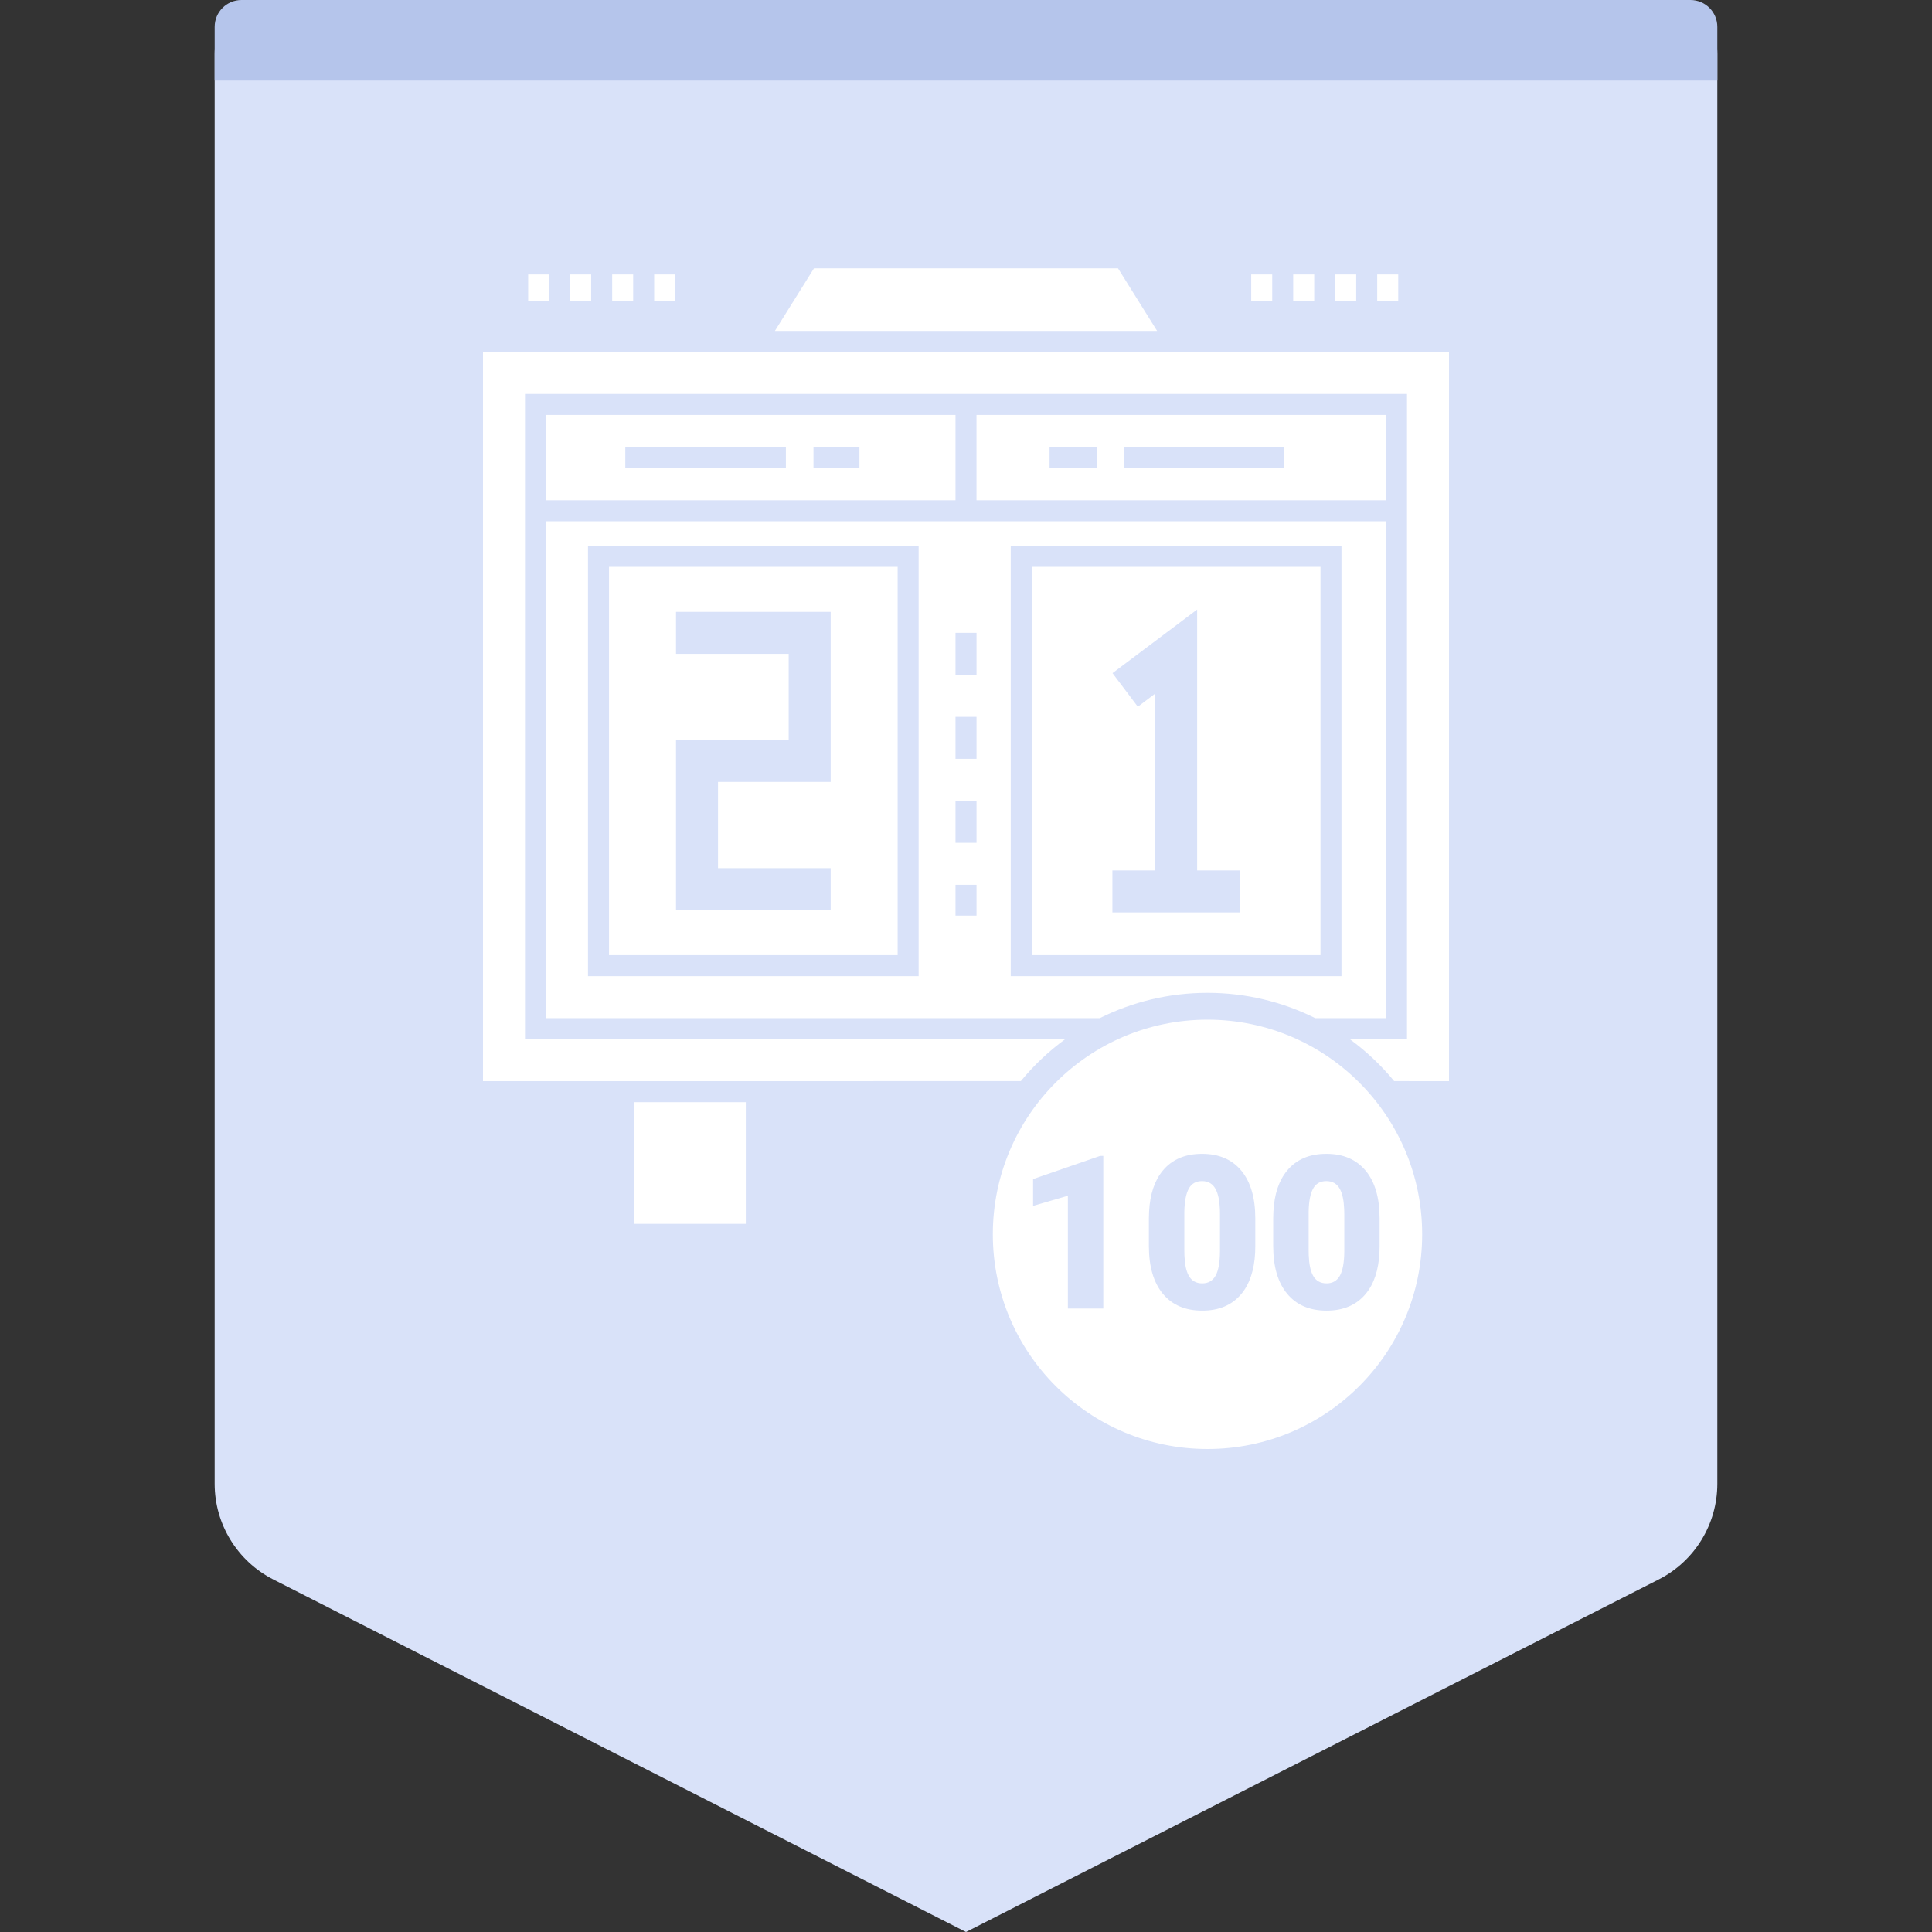 <svg width="72" height="72" viewBox="0 0 72 72" fill="none" xmlns="http://www.w3.org/2000/svg">
<rect x="0" y="0" width="72" height="72" fill="#333333" stroke="none"/>
<path fill-rule="evenodd" clip-rule="evenodd" d="M10 0H62C63.105 0 64 0.895 64 2V55.297C64 56.802 63.155 58.18 61.814 58.862L36 72L10.186 58.862C8.845 58.18 8 56.802 8 55.297V2C8 0.895 8.895 0 10 0Z" fill="#D9E2F9"/>
<path fill-rule="evenodd" clip-rule="evenodd" d="M9 0H63C63.552 0 64 0.448 64 1V3H8V1C8 0.448 8.448 0 9 0Z" fill="#B5C5EB"/>
<path d="M45 38C49.418 38 53 41.582 53 46C53 50.418 49.418 54 45 54C40.582 54 37 50.418 37 46C37 41.582 40.582 38 45 38ZM49.43 43C48.8 43 48.312 43.208 47.967 43.625C47.66 43.995 47.49 44.505 47.456 45.153L47.449 45.402V46.441C47.449 47.204 47.622 47.796 47.969 48.215C48.315 48.634 48.805 48.844 49.438 48.844C50.065 48.844 50.551 48.635 50.897 48.219C51.203 47.848 51.374 47.339 51.408 46.691L51.414 46.441V45.406C51.414 44.641 51.241 44.048 50.895 43.629C50.548 43.21 50.06 43 49.43 43ZM44.797 43C44.167 43 43.679 43.208 43.334 43.625C43.027 43.995 42.857 44.505 42.823 45.153L42.816 45.402V46.441C42.816 47.204 42.99 47.796 43.336 48.215C43.682 48.634 44.172 48.844 44.805 48.844C45.432 48.844 45.919 48.635 46.264 48.219C46.57 47.848 46.741 47.339 46.775 46.691L46.781 46.441V45.406C46.781 44.641 46.608 44.048 46.262 43.629C45.915 43.21 45.427 43 44.797 43ZM41.117 43.078H40.996L38.5 43.941V44.941L39.797 44.562V48.766H41.117V43.078ZM49.43 44.016C49.661 44.016 49.831 44.117 49.938 44.318C50.029 44.491 50.081 44.74 50.094 45.066L50.098 45.234V46.641C50.095 47.05 50.04 47.35 49.934 47.541C49.827 47.732 49.661 47.828 49.438 47.828C49.206 47.828 49.036 47.73 48.93 47.533C48.838 47.365 48.786 47.112 48.773 46.776L48.77 46.602V45.148C48.777 44.768 48.833 44.484 48.935 44.297C49.038 44.109 49.203 44.016 49.43 44.016ZM44.797 44.016C45.029 44.016 45.198 44.117 45.305 44.318C45.396 44.491 45.449 44.74 45.462 45.066L45.465 45.234V46.641C45.462 47.05 45.408 47.35 45.301 47.541C45.194 47.732 45.029 47.828 44.805 47.828C44.573 47.828 44.404 47.73 44.297 47.533C44.205 47.365 44.153 47.112 44.14 46.776L44.137 46.602V45.148C44.145 44.768 44.2 44.484 44.303 44.297C44.406 44.109 44.57 44.016 44.797 44.016ZM27.794 41.074V45.609H23.635V41.074H27.794ZM54 13.115V40.291L51.957 40.29C51.473 39.701 50.916 39.175 50.3 38.725L52.435 38.726V14.68H19.565V38.726L39.7 38.725C39.084 39.175 38.527 39.701 38.043 40.29L18 40.291V13.115H54ZM51.652 19.427V37.943L49.015 37.943C47.806 37.34 46.443 37 45 37C43.557 37 42.194 37.34 40.985 37.943L20.348 37.943V19.427H51.652ZM49.993 20.342H37.667V36.378H49.993V20.342ZM34.235 20.342H21.913V36.378H34.235V20.342ZM49.211 21.125V35.595H38.45V21.125H49.211ZM33.453 21.125V35.595H22.696V21.125H33.453ZM36.392 32.975H35.609V34.122H36.392V32.975ZM44.614 22.715L41.46 25.086L42.404 26.338L43.049 25.849V32.438H41.456V34.004H46.203V32.438H44.614V22.715ZM30.957 22.801H25.193V24.366H29.392V27.575H25.193V33.918H30.957V32.353H26.758V29.14H30.957V22.801ZM36.392 29.845H35.609V31.41H36.392V29.845ZM36.392 26.715H35.609V28.28H36.392V26.715ZM36.392 23.584H35.609V25.149H36.392V23.584ZM35.609 15.463V18.644H20.348V15.463H35.609ZM51.652 15.463V18.644H36.391V15.463H51.652ZM29.288 16.662H23.303V17.445H29.288V16.662ZM47.84 16.662H41.894V17.445H47.84V16.662ZM40.896 16.662H39.114V17.445H40.896V16.662ZM32.029 16.662H30.316V17.445H32.029V16.662ZM41.666 10L43.122 12.332H28.878L30.334 10H41.666ZM47.412 10.228V11.228H46.629V10.228H47.412ZM25.161 10.228V11.228H24.379V10.228H25.161ZM23.596 10.228V11.228H22.814V10.228H23.596ZM22.031 10.228V11.228H21.248V10.228H22.031ZM20.466 10.228V11.228H19.683V10.228H20.466ZM50.542 10.228V11.228H49.76V10.228H50.542ZM52.108 10.228V11.228H51.325V10.228H52.108ZM48.977 10.228V11.228H48.194V10.228H48.977Z" fill="white"/>
</svg>
